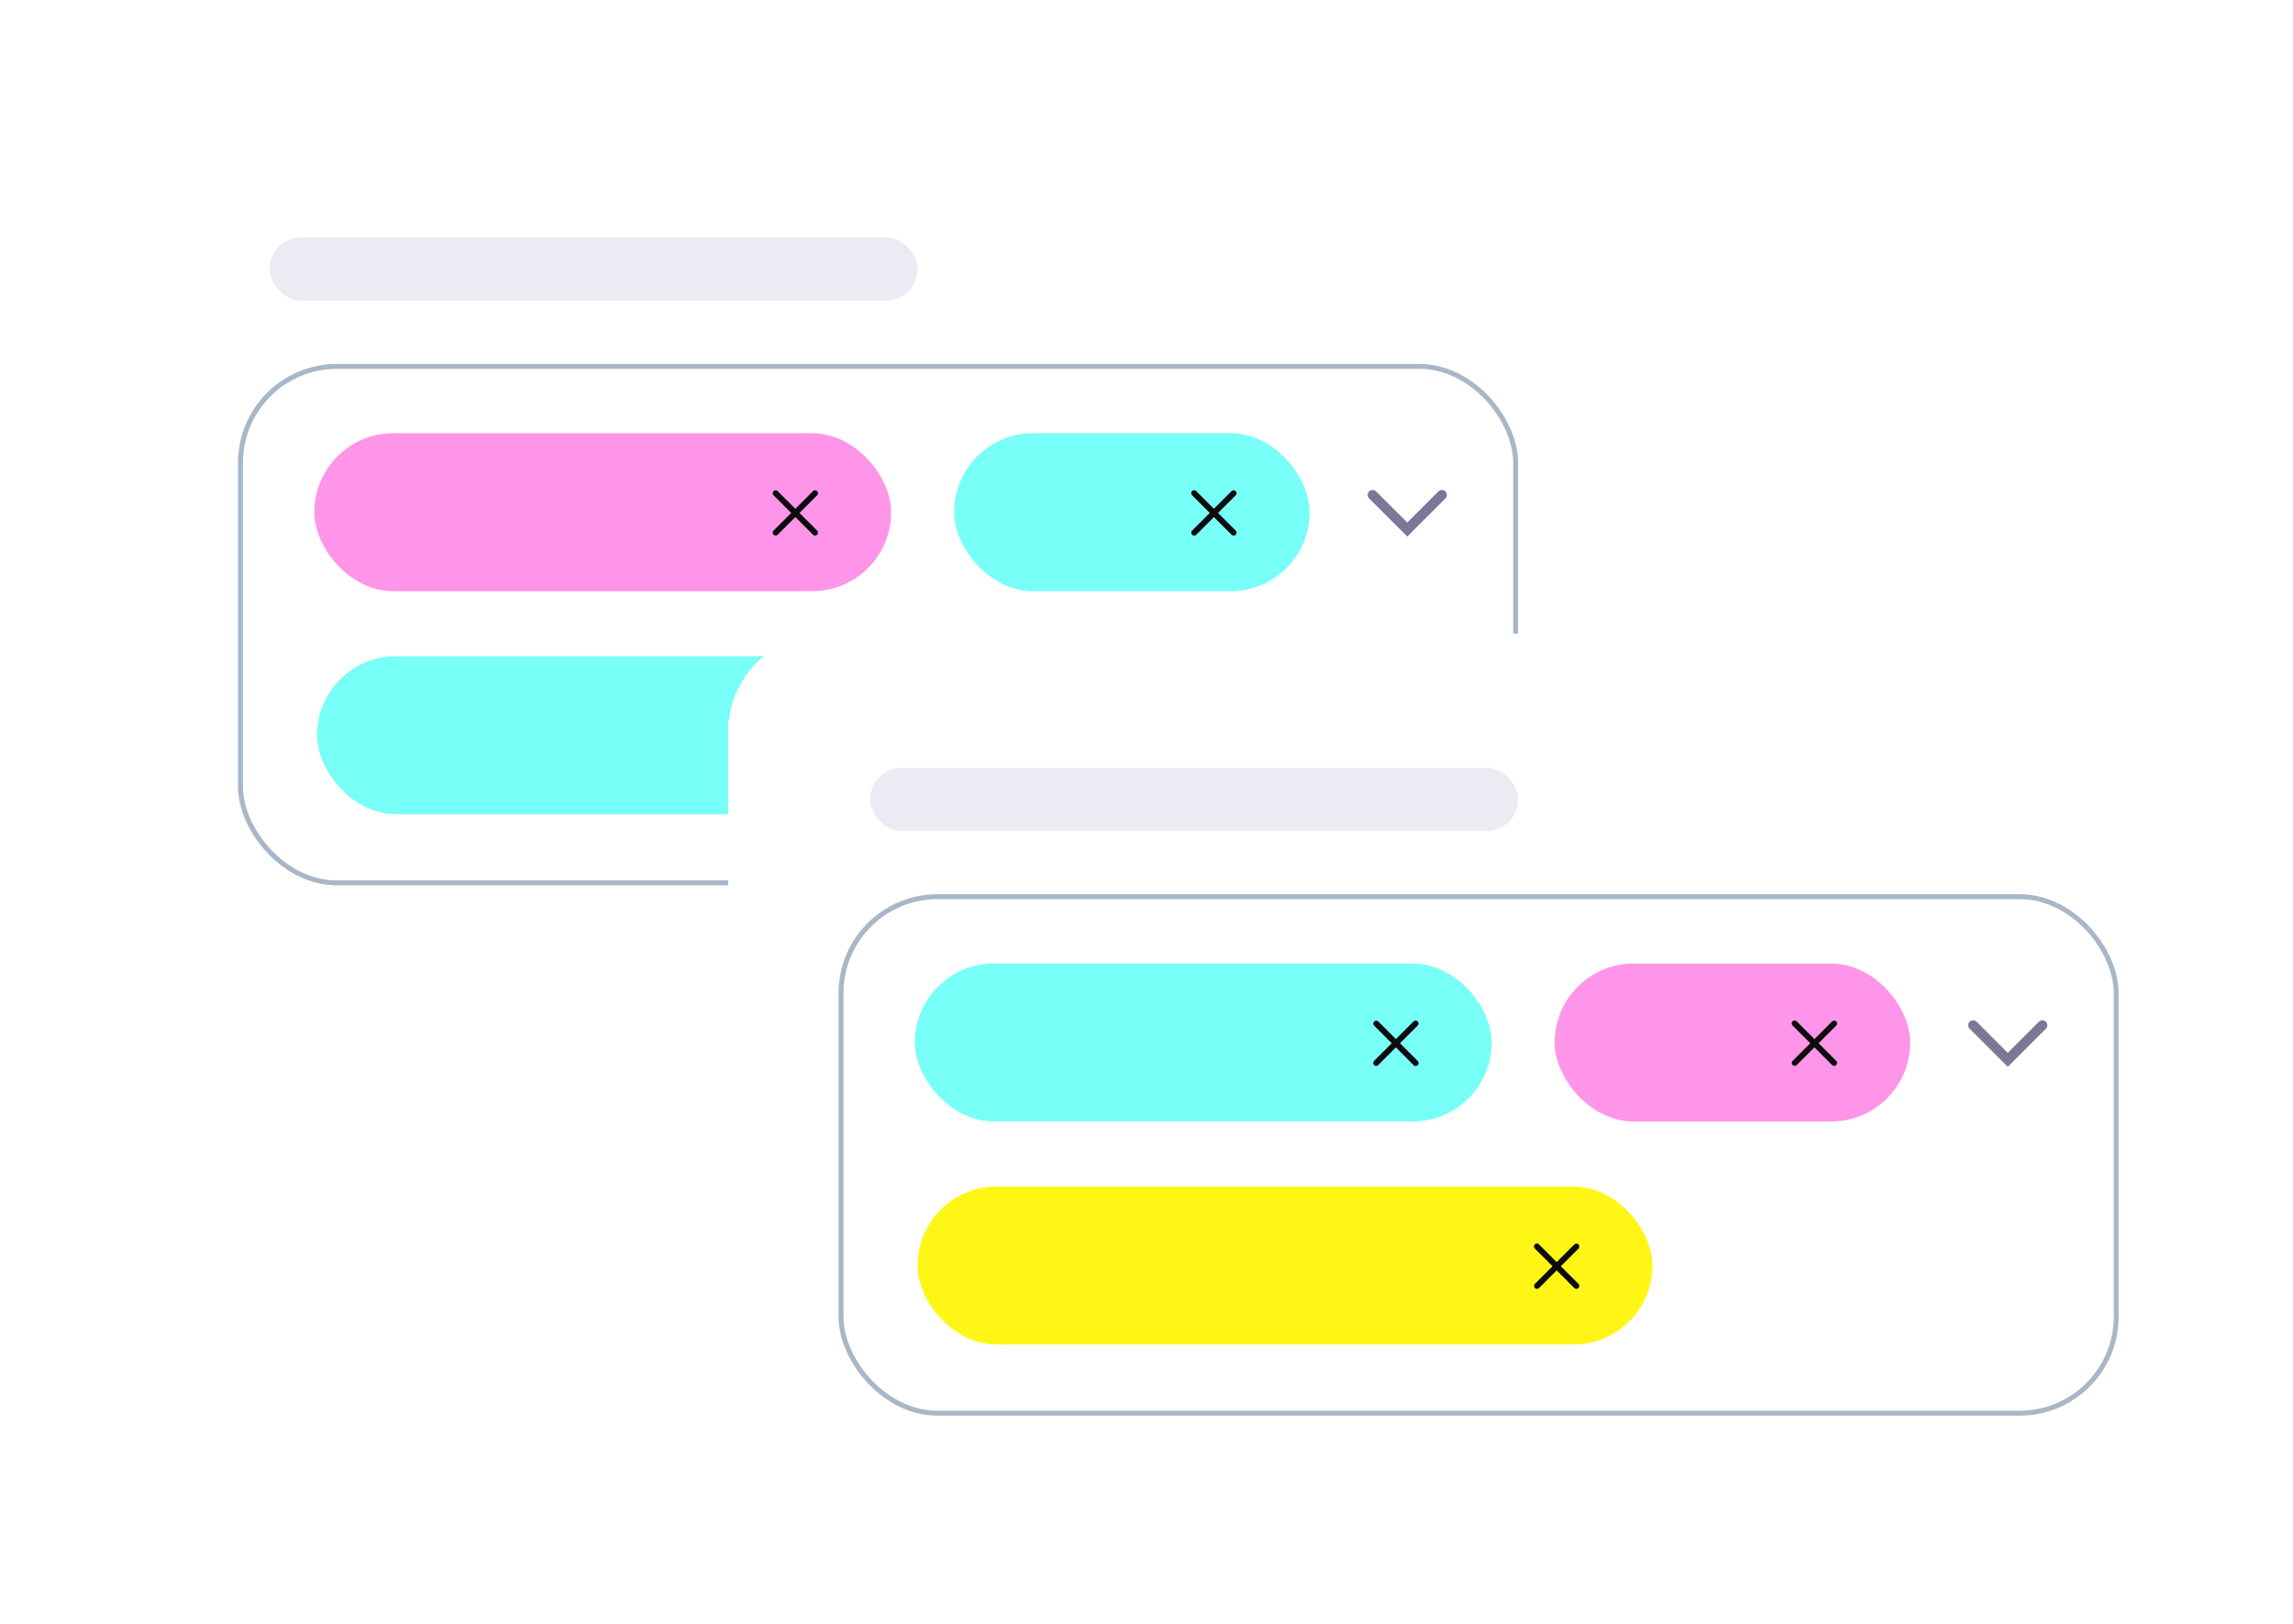 
<svg width="72" height="51" fill="none" xmlns="http://www.w3.org/2000/svg">
    <g filter="url(#a)">
        <rect x="4" y="2" width="47.143" height="28.782" rx="3.105" fill="#fff" shape-rendering="crispEdges"/>
        <rect x="7.551" y="10.266" width="40.04" height="16.221" rx="3.028" fill="#fff"/>
        <rect x="7.551" y="10.266" width="40.04" height="16.221" rx="3.028" stroke="#A8B7C7" stroke-width=".155"/>
        <rect x="9.869" y="12.365" width="18.113" height="4.962" rx="2.481" fill="#FF95E8"/>
        <path fill-rule="evenodd" clip-rule="evenodd" d="M25.657 14.315a.09.09 0 0 0 .02-.1.09.09 0 0 0-.05-.05.09.09 0 0 0-.07 0 .093.093 0 0 0-.03.02l-.553.554-.554-.554a.092.092 0 0 0-.13 0 .092.092 0 0 0 0 .13l.554.554-.554.553a.092.092 0 0 0 .065.157.092.092 0 0 0 .065-.027l.554-.553.554.553a.092.092 0 0 0 .157-.065.092.092 0 0 0-.027-.065l-.554-.553.553-.554Z" fill="#0A0C0D"/>
        <rect x="29.958" y="12.365" width="11.165" height="4.962" rx="2.481" fill="#78FFF7"/>
        <path fill-rule="evenodd" clip-rule="evenodd" d="M38.8 14.315a.092.092 0 0 0 .02-.1.092.092 0 0 0-.15-.03l-.554.554-.553-.554a.092.092 0 1 0-.13.13l.554.554-.554.553a.09.09 0 0 0-.027.066.09.09 0 0 0 .027.065.092.092 0 0 0 .13 0l.553-.554.554.553a.092.092 0 0 0 .157-.065.092.092 0 0 0-.027-.065l-.554-.553.554-.554Z" fill="#0A0C0D"/>
        <path d="m43.1 14.303 1.088 1.087 1.087-1.087" stroke="#7D7696" stroke-width=".311" stroke-linecap="round"/>
        <rect x="9.955" y="19.369" width="23.075" height="4.962" rx="2.481" fill="#78FFF7"/>
        <path fill-rule="evenodd" clip-rule="evenodd" d="M30.706 21.32a.092.092 0 0 0 .02-.1.092.092 0 0 0-.15-.03l-.553.553-.554-.553a.092.092 0 1 0-.13.13l.554.553-.554.554a.09.09 0 0 0-.027.065.09.09 0 0 0 .027.065.092.092 0 0 0 .13 0l.553-.554.554.554a.092.092 0 0 0 .13-.13l-.554-.554.554-.553Z" fill="#0A0C0D"/>
        <rect x="8.466" y="6.218" width="20.346" height="1.985" rx=".992" fill="#ECEAF3"/>
    </g>
    <g filter="url(#b)">
        <rect x="22.857" y="19.121" width="47.143" height="28.782" rx="3.105" fill="#fff" shape-rendering="crispEdges"/>
        <rect x="26.408" y="27.386" width="40.04" height="16.221" rx="3.028" fill="#fff"/>
        <rect x="26.408" y="27.386" width="40.04" height="16.221" rx="3.028" stroke="#A8B7C7" stroke-width=".155"/>
        <rect x="28.725" y="29.485" width="18.113" height="4.962" rx="2.481" fill="#78FFF7"/>
        <path fill-rule="evenodd" clip-rule="evenodd" d="M44.514 31.435a.091.091 0 0 0 .02-.1.093.093 0 0 0-.05-.05.092.092 0 0 0-.1.02l-.553.554-.554-.554a.092.092 0 0 0-.13.13l.554.554-.554.554a.093.093 0 0 0-.027.065.092.092 0 0 0 .027.065.092.092 0 0 0 .13 0l.554-.554.553.554a.092.092 0 1 0 .13-.13l-.554-.554.554-.554Z" fill="#0A0C0D"/>
        <rect x="48.815" y="29.485" width="11.165" height="4.962" rx="2.481" fill="#FF95E8"/>
        <path fill-rule="evenodd" clip-rule="evenodd" d="M57.657 31.435a.091.091 0 0 0-.03-.15.092.092 0 0 0-.1.02l-.554.554-.554-.554a.092.092 0 1 0-.13.13l.554.553-.554.554a.093.093 0 0 0-.02.1.092.092 0 0 0 .12.05.091.091 0 0 0 .03-.02l.554-.554.554.554a.092.092 0 0 0 .157-.065.092.092 0 0 0-.027-.065l-.554-.554.554-.553Z" fill="#0A0C0D"/>
        <path d="m61.957 31.423 1.087 1.087 1.087-1.087" stroke="#7D7696" stroke-width=".311" stroke-linecap="round"/>
        <rect x="28.812" y="36.489" width="23.075" height="4.962" rx="2.481" fill="#FFF615"/>
        <path fill-rule="evenodd" clip-rule="evenodd" d="M49.563 38.439a.091.091 0 0 0 .02-.1.092.092 0 0 0-.15-.03l-.554.553-.553-.553a.092.092 0 1 0-.13.13l.553.553-.553.554a.093.093 0 0 0 0 .13.092.092 0 0 0 .13 0l.553-.554.554.554a.092.092 0 0 0 .157-.065.092.092 0 0 0-.027-.065l-.554-.554.554-.553Z" fill="#0A0C0D"/>
        <rect x="27.323" y="23.339" width="20.346" height="1.985" rx=".992" fill="#ECEAF3"/>
    </g>
    <defs>
        <filter id="a" x=".824" y=".065" width="53.495" height="35.134" filterUnits="userSpaceOnUse" color-interpolation-filters="sRGB">
            <feFlood flood-opacity="0" result="BackgroundImageFix"/>
            <feColorMatrix in="SourceAlpha" values="0 0 0 0 0 0 0 0 0 0 0 0 0 0 0 0 0 0 127 0" result="hardAlpha"/>
            <feOffset dy="1.241"/>
            <feGaussianBlur stdDeviation="1.588"/>
            <feComposite in2="hardAlpha" operator="out"/>
            <feColorMatrix values="0 0 0 0 0.098 0 0 0 0 0.071 0 0 0 0 0.192 0 0 0 0.25 0"/>
            <feBlend in2="BackgroundImageFix" result="effect1_dropShadow_8_295"/>
            <feBlend in="SourceGraphic" in2="effect1_dropShadow_8_295" result="shape"/>
        </filter>
        <filter id="b" x="20.869" y="17.91" width="51.118" height="32.757" filterUnits="userSpaceOnUse" color-interpolation-filters="sRGB">
            <feFlood flood-opacity="0" result="BackgroundImageFix"/>
            <feColorMatrix in="SourceAlpha" values="0 0 0 0 0 0 0 0 0 0 0 0 0 0 0 0 0 0 127 0" result="hardAlpha"/>
            <feOffset dy=".776"/>
            <feGaussianBlur stdDeviation=".994"/>
            <feComposite in2="hardAlpha" operator="out"/>
            <feColorMatrix values="0 0 0 0 0.098 0 0 0 0 0.071 0 0 0 0 0.192 0 0 0 0.25 0"/>
            <feBlend in2="BackgroundImageFix" result="effect1_dropShadow_8_295"/>
            <feBlend in="SourceGraphic" in2="effect1_dropShadow_8_295" result="shape"/>
        </filter>
    </defs>
</svg>